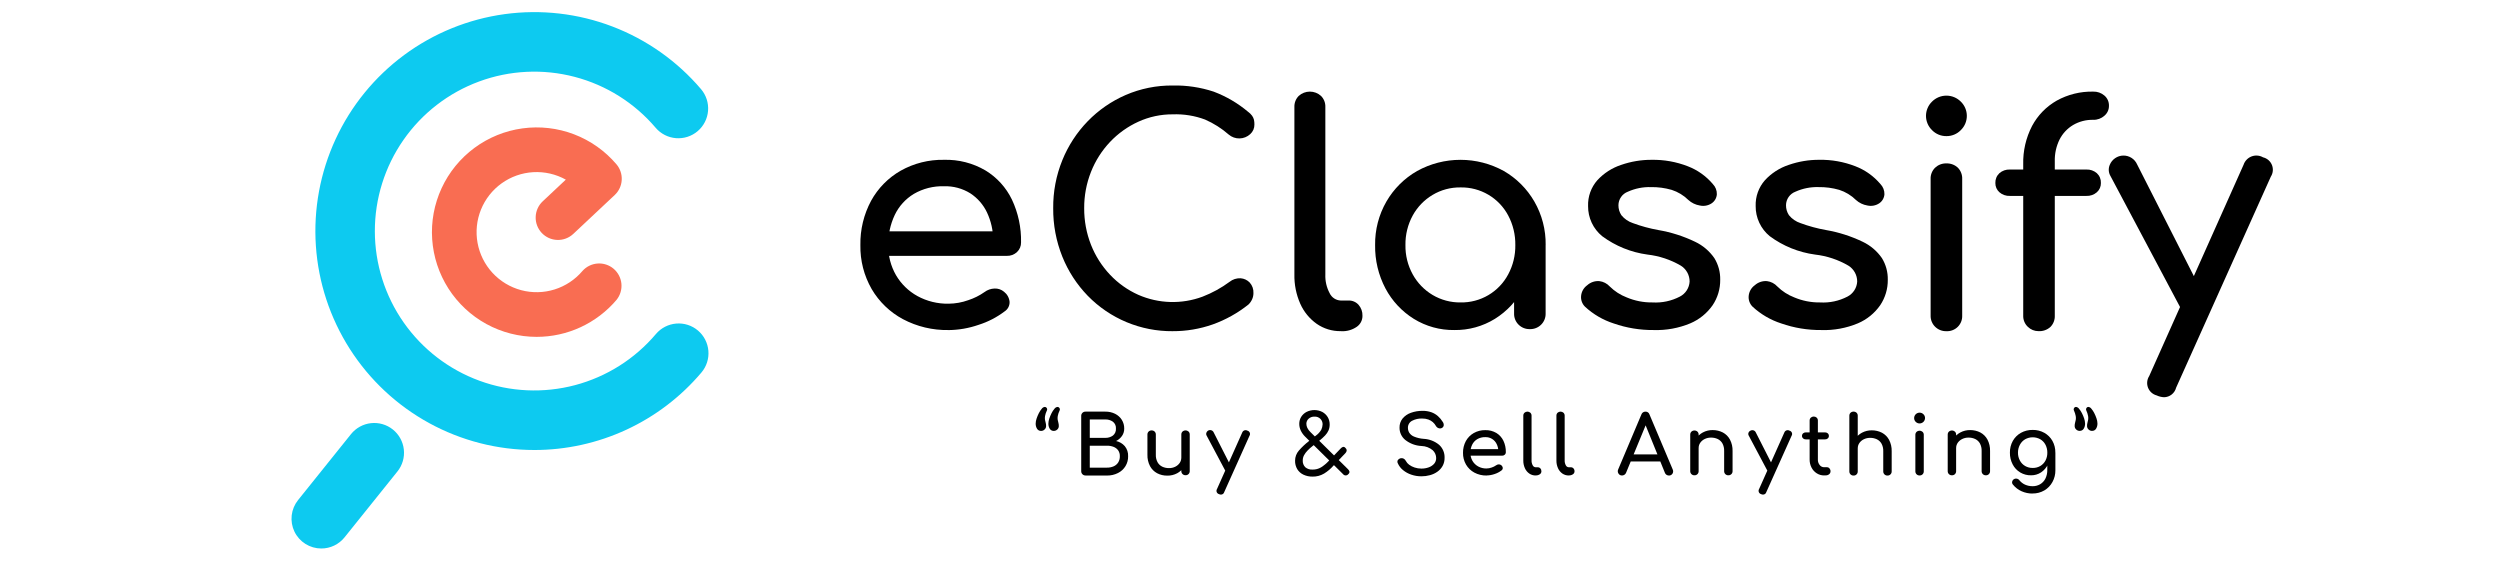 <svg width="330" height="74" viewBox="0 0 330 74" fill="none" xmlns="http://www.w3.org/2000/svg">
<path d="M125.215 43.566C123.117 43.605 121.043 43.111 119.189 42.129C117.474 41.211 116.047 39.838 115.063 38.161C114.048 36.395 113.532 34.387 113.571 32.351C113.534 30.312 114.021 28.297 114.986 26.501C115.896 24.844 117.246 23.471 118.888 22.533C120.633 21.553 122.607 21.057 124.608 21.096C126.527 21.041 128.424 21.527 130.08 22.498C131.592 23.415 132.806 24.751 133.573 26.344C134.405 28.108 134.818 30.042 134.778 31.992C134.784 32.23 134.741 32.467 134.649 32.687C134.558 32.906 134.42 33.104 134.247 33.267C134.067 33.437 133.855 33.569 133.623 33.656C133.392 33.742 133.145 33.783 132.898 33.774H116.431V30.535H132.772L131.101 31.669C131.096 30.416 130.817 29.18 130.284 28.046C129.797 27.015 129.033 26.139 128.078 25.516C127.038 24.871 125.83 24.547 124.607 24.585C123.21 24.544 121.829 24.894 120.621 25.597C119.531 26.257 118.658 27.221 118.109 28.37C117.521 29.616 117.228 30.979 117.251 32.356C117.226 33.746 117.579 35.118 118.272 36.324C118.947 37.478 119.921 38.429 121.092 39.076C122.355 39.767 123.777 40.116 125.217 40.088C126.102 40.081 126.98 39.924 127.812 39.623C128.576 39.374 129.299 39.013 129.957 38.55C130.341 38.262 130.805 38.1 131.285 38.085C131.739 38.065 132.184 38.217 132.531 38.511C132.738 38.671 132.911 38.872 133.037 39.102C133.164 39.332 133.242 39.585 133.266 39.846C133.275 40.094 133.22 40.34 133.105 40.56C132.991 40.78 132.821 40.967 132.613 41.101C131.573 41.89 130.405 42.492 129.161 42.883C127.892 43.324 126.561 43.556 125.219 43.571L125.215 43.566Z" fill="black"/>
<path d="M154.793 43.717C152.704 43.734 150.635 43.329 148.707 42.525C146.78 41.722 145.035 40.536 143.579 39.04C142.138 37.553 141 35.8 140.228 33.878C139.413 31.845 139.003 29.672 139.023 27.482C139.002 25.311 139.411 23.157 140.228 21.146C141.003 19.232 142.141 17.485 143.579 16.003C145.005 14.534 146.705 13.358 148.583 12.542C150.542 11.694 152.658 11.267 154.793 11.287C156.63 11.247 158.46 11.521 160.205 12.097C161.865 12.722 163.405 13.626 164.761 14.769C164.958 14.909 165.132 15.08 165.275 15.275C165.39 15.433 165.473 15.612 165.521 15.801C165.565 16.007 165.585 16.218 165.582 16.428C165.588 16.668 165.542 16.907 165.447 17.127C165.351 17.347 165.209 17.544 165.031 17.704C164.647 18.06 164.146 18.262 163.623 18.273C163.1 18.285 162.59 18.103 162.192 17.764C161.258 16.947 160.203 16.278 159.066 15.78C157.703 15.272 156.252 15.039 154.798 15.093C153.233 15.084 151.686 15.415 150.263 16.065C148.856 16.706 147.587 17.613 146.525 18.736C145.444 19.88 144.591 21.219 144.013 22.683C143.408 24.21 143.103 25.839 143.113 27.48C143.103 29.136 143.408 30.778 144.013 32.319C144.591 33.783 145.444 35.123 146.525 36.266C147.583 37.387 148.851 38.288 150.258 38.917C152.945 40.095 155.985 40.182 158.735 39.16C160.009 38.669 161.211 38.008 162.309 37.197C162.72 36.871 163.235 36.705 163.759 36.731C164.217 36.763 164.647 36.966 164.964 37.298C165.133 37.487 165.264 37.708 165.348 37.947C165.432 38.187 165.468 38.441 165.454 38.694C165.453 38.966 165.398 39.235 165.29 39.484C165.175 39.75 165.009 39.99 164.801 40.192C163.383 41.323 161.789 42.213 160.082 42.824C158.382 43.422 156.593 43.724 154.791 43.715L154.793 43.717Z" fill="black"/>
<path d="M176.984 43.711C175.846 43.73 174.731 43.39 173.797 42.739C172.85 42.066 172.102 41.15 171.632 40.087C171.096 38.87 170.833 37.55 170.86 36.221V14.119C170.851 13.85 170.896 13.582 170.995 13.331C171.093 13.08 171.242 12.852 171.433 12.661C171.835 12.295 172.359 12.092 172.903 12.092C173.447 12.092 173.972 12.295 174.374 12.661C174.565 12.852 174.714 13.08 174.812 13.331C174.91 13.582 174.956 13.85 174.946 14.119V36.225C174.91 37.084 175.105 37.938 175.511 38.697C175.642 38.979 175.849 39.219 176.109 39.391C176.369 39.562 176.671 39.659 176.982 39.669H178.002C178.252 39.66 178.5 39.707 178.73 39.805C178.959 39.903 179.164 40.05 179.331 40.236C179.682 40.639 179.866 41.16 179.845 41.694C179.848 41.982 179.779 42.266 179.644 42.521C179.509 42.775 179.313 42.992 179.073 43.152C178.484 43.551 177.783 43.75 177.072 43.719L176.984 43.711Z" fill="black"/>
<path d="M191.975 43.565C190.086 43.593 188.229 43.08 186.622 42.087C185.044 41.105 183.755 39.722 182.883 38.08C181.952 36.316 181.482 34.345 181.515 32.351C181.485 30.335 182 28.349 183.007 26.602C183.976 24.927 185.372 23.537 187.052 22.574C188.806 21.605 190.777 21.097 192.781 21.097C194.786 21.097 196.757 21.605 198.511 22.574C200.182 23.541 201.57 24.93 202.535 26.602C203.542 28.349 204.057 30.335 204.027 32.351H202.434C202.467 34.345 201.997 36.316 201.066 38.08C200.195 39.722 198.906 41.104 197.328 42.087C195.721 43.081 193.864 43.593 191.975 43.565ZM192.792 39.921C194.081 39.945 195.351 39.612 196.461 38.958C197.572 38.304 198.479 37.355 199.083 36.217C199.72 35.029 200.043 33.698 200.023 32.351C200.043 30.99 199.72 29.646 199.083 28.444C198.479 27.305 197.572 26.356 196.461 25.702C195.351 25.049 194.081 24.715 192.792 24.739C191.491 24.719 190.211 25.062 189.095 25.731C187.997 26.386 187.094 27.323 186.479 28.444C185.827 29.641 185.496 30.987 185.519 32.351C185.496 33.701 185.827 35.034 186.479 36.217C187.094 37.338 187.997 38.274 189.095 38.93C190.212 39.595 191.492 39.938 192.792 39.921ZM201.944 43.444C201.669 43.452 201.394 43.404 201.138 43.303C200.882 43.202 200.648 43.05 200.453 42.856C200.258 42.664 200.104 42.434 200.002 42.179C199.9 41.925 199.852 41.653 199.86 41.379V35.184L200.631 30.893L204.022 32.351V41.379C204.03 41.653 203.981 41.925 203.879 42.179C203.777 42.434 203.624 42.664 203.429 42.856C203.234 43.05 203.002 43.201 202.747 43.302C202.492 43.403 202.218 43.451 201.944 43.444Z" fill="black"/>
<path d="M218.294 43.565C216.494 43.583 214.703 43.288 213.003 42.694C211.599 42.242 210.309 41.489 209.225 40.488C209.031 40.298 208.883 40.066 208.794 39.81C208.705 39.554 208.676 39.28 208.71 39.011C208.741 38.742 208.828 38.482 208.966 38.248C209.103 38.015 209.288 37.812 209.508 37.654C209.725 37.458 209.98 37.308 210.258 37.214C210.535 37.12 210.829 37.084 211.121 37.108C211.647 37.173 212.133 37.424 212.489 37.816C213.125 38.444 213.883 38.933 214.716 39.254C215.794 39.711 216.956 39.938 218.127 39.922C219.38 39.997 220.629 39.73 221.742 39.151C222.111 38.961 222.424 38.678 222.649 38.33C222.875 37.982 223.005 37.581 223.028 37.167C223.03 36.746 222.924 36.331 222.72 35.963C222.516 35.595 222.221 35.285 221.863 35.062C220.517 34.276 219.021 33.779 217.471 33.604C215.303 33.312 213.245 32.477 211.486 31.176C210.899 30.696 210.427 30.09 210.106 29.403C209.784 28.716 209.62 27.966 209.627 27.208C209.583 25.953 210.021 24.728 210.852 23.787C211.712 22.855 212.796 22.159 214 21.764C215.287 21.317 216.641 21.091 218.004 21.096C219.637 21.066 221.261 21.354 222.784 21.945C224.067 22.436 225.206 23.244 226.093 24.293C226.269 24.472 226.406 24.684 226.497 24.917C226.589 25.15 226.632 25.399 226.624 25.65C226.608 25.889 226.536 26.12 226.416 26.328C226.296 26.535 226.129 26.711 225.93 26.844C225.704 26.993 225.45 27.095 225.183 27.143C224.916 27.192 224.643 27.186 224.378 27.127C223.814 27.036 223.289 26.783 222.866 26.398C222.245 25.786 221.49 25.329 220.66 25.062C219.771 24.806 218.848 24.683 217.923 24.698C216.875 24.667 215.835 24.875 214.879 25.305C214.516 25.441 214.202 25.684 213.98 26.003C213.757 26.321 213.637 26.699 213.634 27.087C213.628 27.554 213.762 28.012 214.019 28.402C214.417 28.894 214.95 29.26 215.552 29.455C216.64 29.856 217.761 30.161 218.902 30.366C220.58 30.653 222.209 31.172 223.743 31.909C224.77 32.393 225.651 33.14 226.297 34.075C226.822 34.933 227.09 35.923 227.068 36.929C227.082 38.125 226.732 39.297 226.066 40.29C225.329 41.346 224.31 42.174 223.125 42.679C221.596 43.316 219.949 43.617 218.294 43.565Z" fill="black"/>
<path d="M240.415 43.565C238.615 43.583 236.825 43.288 235.125 42.694C233.72 42.242 232.43 41.489 231.346 40.488C231.152 40.298 231.004 40.066 230.915 39.81C230.826 39.554 230.797 39.28 230.832 39.011C230.863 38.742 230.95 38.482 231.087 38.248C231.224 38.015 231.409 37.812 231.629 37.654C231.846 37.458 232.101 37.308 232.379 37.214C232.656 37.12 232.95 37.084 233.242 37.108C233.768 37.173 234.254 37.424 234.61 37.816C235.246 38.444 236.004 38.933 236.837 39.254C237.915 39.711 239.077 39.938 240.248 39.922C241.501 39.997 242.75 39.73 243.864 39.151C244.232 38.961 244.545 38.678 244.77 38.33C244.996 37.982 245.126 37.581 245.149 37.167C245.151 36.746 245.045 36.332 244.841 35.963C244.637 35.595 244.342 35.285 243.984 35.062C242.638 34.276 241.142 33.779 239.592 33.604C237.424 33.312 235.366 32.477 233.607 31.176C233.02 30.696 232.548 30.09 232.227 29.403C231.905 28.716 231.741 27.966 231.748 27.208C231.704 25.953 232.142 24.728 232.974 23.787C233.833 22.855 234.916 22.159 236.12 21.763C237.407 21.316 238.761 21.09 240.123 21.094C241.757 21.064 243.381 21.353 244.904 21.944C246.187 22.435 247.326 23.243 248.213 24.292C248.388 24.471 248.526 24.683 248.617 24.916C248.708 25.149 248.752 25.398 248.744 25.648C248.728 25.887 248.656 26.119 248.536 26.326C248.416 26.534 248.249 26.71 248.05 26.843C247.823 26.992 247.569 27.093 247.303 27.142C247.036 27.191 246.762 27.185 246.498 27.126C245.934 27.035 245.408 26.782 244.986 26.397C244.365 25.785 243.609 25.328 242.78 25.061C241.89 24.804 240.968 24.682 240.042 24.697C238.995 24.666 237.954 24.873 236.999 25.304C236.636 25.44 236.322 25.683 236.1 26.001C235.877 26.32 235.756 26.698 235.753 27.086C235.747 27.553 235.882 28.011 236.139 28.401C236.537 28.893 237.07 29.259 237.672 29.454C238.76 29.855 239.881 30.16 241.022 30.364C242.699 30.652 244.329 31.171 245.863 31.907C246.89 32.392 247.771 33.139 248.416 34.074C248.942 34.931 249.209 35.922 249.188 36.928C249.202 38.124 248.853 39.295 248.187 40.289C247.45 41.345 246.431 42.173 245.246 42.678C243.714 43.318 242.064 43.621 240.405 43.569L240.415 43.565Z" fill="black"/>
<path d="M256.926 17.968C256.572 17.972 256.222 17.904 255.895 17.768C255.569 17.633 255.273 17.432 255.027 17.178C254.775 16.934 254.574 16.641 254.438 16.318C254.301 15.994 254.23 15.647 254.23 15.296C254.23 14.945 254.301 14.597 254.438 14.274C254.574 13.951 254.775 13.658 255.027 13.414C255.276 13.163 255.572 12.965 255.898 12.829C256.224 12.694 256.573 12.624 256.926 12.624C257.279 12.624 257.629 12.694 257.955 12.829C258.281 12.965 258.577 13.163 258.826 13.414C259.078 13.658 259.278 13.951 259.415 14.274C259.552 14.597 259.622 14.945 259.622 15.296C259.622 15.647 259.552 15.994 259.415 16.318C259.278 16.641 259.078 16.934 258.826 17.178C258.58 17.432 258.284 17.633 257.957 17.768C257.63 17.904 257.279 17.972 256.926 17.968ZM256.926 43.717C256.65 43.725 256.376 43.677 256.12 43.576C255.863 43.475 255.63 43.323 255.434 43.129C255.239 42.937 255.086 42.706 254.984 42.452C254.882 42.198 254.834 41.925 254.842 41.652V23.635C254.83 23.358 254.877 23.081 254.979 22.823C255.081 22.565 255.236 22.331 255.434 22.137C255.633 21.949 255.867 21.802 256.123 21.704C256.379 21.607 256.652 21.561 256.926 21.57C257.203 21.56 257.479 21.605 257.738 21.702C257.998 21.8 258.236 21.947 258.438 22.137C258.631 22.334 258.781 22.569 258.879 22.827C258.978 23.084 259.022 23.36 259.01 23.635V41.65C259.021 41.926 258.975 42.202 258.874 42.459C258.773 42.715 258.62 42.949 258.424 43.143C258.227 43.337 257.993 43.489 257.735 43.587C257.477 43.686 257.201 43.731 256.926 43.717Z" fill="black"/>
<path d="M265.308 25.86C264.8 25.883 264.302 25.709 263.919 25.375C263.748 25.223 263.612 25.035 263.52 24.826C263.428 24.616 263.383 24.388 263.388 24.16C263.378 23.918 263.42 23.677 263.512 23.453C263.603 23.229 263.742 23.028 263.919 22.863C264.302 22.529 264.8 22.355 265.308 22.378H275.399C275.908 22.355 276.405 22.529 276.788 22.863C276.965 23.028 277.104 23.229 277.196 23.453C277.288 23.677 277.33 23.918 277.319 24.16C277.324 24.388 277.279 24.616 277.187 24.826C277.096 25.035 276.959 25.223 276.788 25.375C276.405 25.709 275.908 25.883 275.399 25.86H265.308ZM269.067 43.711C268.548 43.711 268.05 43.507 267.679 43.144C267.475 42.953 267.315 42.721 267.209 42.462C267.103 42.204 267.054 41.925 267.065 41.647V21.691C267.022 19.933 267.423 18.192 268.23 16.63C268.975 15.231 270.101 14.072 271.478 13.287C272.951 12.47 274.614 12.058 276.298 12.093C276.844 12.074 277.377 12.261 277.79 12.619C277.981 12.784 278.133 12.989 278.236 13.22C278.338 13.451 278.388 13.702 278.382 13.955C278.387 14.204 278.336 14.451 278.234 14.679C278.131 14.906 277.979 15.108 277.79 15.27C277.382 15.639 276.847 15.835 276.298 15.816C275.367 15.796 274.448 16.035 273.643 16.504C272.884 16.959 272.268 17.619 271.866 18.407C271.425 19.3 271.207 20.287 271.232 21.282V41.654C271.245 41.93 271.2 42.205 271.102 42.462C271.003 42.72 270.853 42.955 270.66 43.152C270.446 43.347 270.194 43.497 269.921 43.593C269.647 43.689 269.357 43.73 269.067 43.711Z" fill="black"/>
<path d="M290.476 41.828C290.25 41.934 290.006 41.993 289.757 42.004C289.508 42.014 289.259 41.975 289.025 41.888C288.551 41.69 288.166 41.324 287.943 40.86L278.588 23.245C278.456 23.024 278.378 22.776 278.36 22.519C278.343 22.262 278.386 22.005 278.486 21.768C278.629 21.409 278.875 21.1 279.194 20.881C279.512 20.661 279.888 20.54 280.274 20.534C280.66 20.527 281.04 20.636 281.365 20.844C281.691 21.053 281.947 21.354 282.102 21.708L291.049 39.322C291.308 39.768 291.415 40.287 291.355 40.799C291.317 41.035 291.215 41.256 291.06 41.437C290.905 41.619 290.703 41.754 290.476 41.828ZM285.656 52.435C285.316 52.419 284.982 52.337 284.675 52.192C284.417 52.123 284.18 51.993 283.982 51.815C283.785 51.637 283.632 51.414 283.536 51.166C283.441 50.917 283.405 50.649 283.432 50.385C283.46 50.12 283.549 49.865 283.694 49.641L296.155 21.741C296.239 21.492 296.377 21.265 296.56 21.076C296.742 20.886 296.965 20.74 297.211 20.647C297.457 20.554 297.72 20.517 297.982 20.538C298.244 20.559 298.498 20.638 298.726 20.769C298.988 20.832 299.231 20.956 299.434 21.132C299.638 21.308 299.796 21.53 299.896 21.78C299.996 22.03 300.035 22.3 300.009 22.568C299.983 22.836 299.893 23.094 299.747 23.32L287.245 51.18C287.154 51.535 286.949 51.849 286.661 52.076C286.374 52.303 286.021 52.429 285.656 52.435Z" fill="black"/>
<path d="M137.897 53.716C137.953 53.714 138.009 53.728 138.058 53.755C138.107 53.783 138.148 53.823 138.176 53.871C138.206 53.921 138.223 53.977 138.224 54.036C138.225 54.094 138.211 54.151 138.182 54.202C138.071 54.429 137.991 54.671 137.944 54.92C137.915 55.083 137.913 55.249 137.938 55.413C137.962 55.552 137.996 55.679 138.031 55.807C138.069 55.946 138.087 56.089 138.085 56.233C138.086 56.319 138.069 56.405 138.035 56.484C138.001 56.563 137.95 56.634 137.887 56.692C137.825 56.753 137.752 56.801 137.671 56.834C137.59 56.866 137.504 56.882 137.417 56.881C137.313 56.884 137.21 56.86 137.118 56.811C137.026 56.761 136.948 56.689 136.893 56.601C136.764 56.39 136.7 56.146 136.709 55.899C136.716 55.68 136.756 55.463 136.828 55.256C136.91 55.009 137.01 54.769 137.128 54.537C137.231 54.327 137.361 54.131 137.514 53.953C137.557 53.889 137.614 53.835 137.68 53.794C137.746 53.753 137.82 53.726 137.897 53.716ZM139.575 53.716C139.631 53.714 139.686 53.728 139.736 53.755C139.785 53.783 139.825 53.823 139.854 53.871C139.884 53.921 139.901 53.977 139.902 54.036C139.903 54.094 139.888 54.151 139.86 54.202C139.749 54.429 139.669 54.671 139.622 54.92C139.593 55.083 139.591 55.249 139.616 55.413C139.643 55.552 139.674 55.679 139.708 55.807C139.747 55.946 139.765 56.089 139.762 56.233C139.764 56.319 139.747 56.405 139.713 56.484C139.679 56.563 139.628 56.634 139.564 56.692C139.503 56.753 139.429 56.801 139.349 56.833C139.268 56.866 139.182 56.882 139.095 56.881C138.991 56.884 138.888 56.86 138.796 56.81C138.704 56.761 138.626 56.689 138.571 56.601C138.441 56.39 138.378 56.146 138.387 55.899C138.394 55.68 138.434 55.463 138.506 55.256C138.589 55.01 138.689 54.769 138.806 54.537C138.909 54.327 139.039 54.131 139.192 53.953C139.236 53.889 139.294 53.834 139.361 53.793C139.428 53.752 139.503 53.726 139.581 53.716H139.575Z" fill="black"/>
<path d="M143.285 62.764C143.211 62.766 143.137 62.753 143.068 62.725C142.999 62.697 142.937 62.655 142.884 62.602C142.831 62.551 142.789 62.489 142.761 62.42C142.733 62.352 142.719 62.278 142.721 62.204V54.896C142.718 54.821 142.731 54.746 142.76 54.676C142.788 54.606 142.83 54.543 142.884 54.491C142.938 54.439 143.001 54.399 143.07 54.372C143.139 54.346 143.213 54.333 143.287 54.335H145.895C146.345 54.325 146.791 54.423 147.195 54.622C147.556 54.802 147.861 55.076 148.077 55.415C148.295 55.765 148.406 56.171 148.397 56.583C148.402 56.923 148.301 57.257 148.108 57.538C147.908 57.828 147.636 58.06 147.319 58.213C147.769 58.308 148.175 58.547 148.476 58.894C148.779 59.27 148.934 59.742 148.912 60.224C148.923 60.683 148.803 61.135 148.565 61.528C148.327 61.921 147.982 62.237 147.571 62.44C147.121 62.667 146.624 62.78 146.12 62.771H143.292L143.285 62.764ZM143.851 57.798H145.886C146.25 57.813 146.609 57.706 146.905 57.494C147.041 57.385 147.148 57.244 147.217 57.084C147.287 56.925 147.316 56.75 147.303 56.576C147.317 56.404 147.287 56.23 147.218 56.071C147.148 55.913 147.041 55.773 146.905 55.666C146.607 55.458 146.249 55.353 145.886 55.369H143.851V57.798ZM143.851 61.728H146.119C146.422 61.734 146.723 61.675 147.001 61.556C147.246 61.449 147.454 61.273 147.6 61.049C147.753 60.8 147.829 60.511 147.818 60.219C147.83 59.945 147.754 59.674 147.6 59.447C147.448 59.24 147.241 59.081 147.001 58.988C146.72 58.88 146.421 58.827 146.119 58.833H143.851V61.727V61.728Z" fill="black"/>
<path d="M154.084 62.782C153.616 62.791 153.153 62.682 152.739 62.465C152.342 62.252 152.017 61.926 151.803 61.53C151.561 61.064 151.443 60.543 151.46 60.018V57.363C151.457 57.29 151.47 57.217 151.497 57.149C151.524 57.081 151.564 57.02 151.616 56.968C151.669 56.917 151.731 56.876 151.8 56.849C151.868 56.823 151.941 56.81 152.015 56.813C152.088 56.811 152.161 56.824 152.23 56.851C152.298 56.877 152.361 56.917 152.414 56.968C152.465 57.02 152.506 57.081 152.533 57.149C152.56 57.217 152.573 57.29 152.57 57.363V60.018C152.556 60.365 152.635 60.71 152.798 61.017C152.94 61.27 153.157 61.474 153.418 61.601C153.694 61.729 153.995 61.794 154.3 61.79C154.588 61.797 154.875 61.734 155.134 61.607C155.367 61.494 155.568 61.324 155.717 61.111C155.86 60.905 155.935 60.66 155.934 60.409H156.622C156.626 60.835 156.511 61.254 156.287 61.616C156.068 61.975 155.757 62.27 155.387 62.47C154.987 62.684 154.54 62.791 154.086 62.784L154.084 62.782ZM156.491 62.728C156.417 62.731 156.344 62.718 156.275 62.692C156.207 62.665 156.144 62.624 156.092 62.573C156.04 62.521 155.999 62.46 155.972 62.392C155.945 62.324 155.933 62.251 155.935 62.178V57.363C155.932 57.289 155.944 57.216 155.971 57.147C155.998 57.078 156.039 57.016 156.092 56.965C156.202 56.867 156.344 56.813 156.492 56.813C156.639 56.813 156.781 56.867 156.892 56.965C156.943 57.017 156.983 57.079 157.01 57.148C157.036 57.217 157.048 57.29 157.045 57.363V62.178C157.047 62.251 157.035 62.323 157.008 62.391C156.982 62.459 156.942 62.521 156.892 62.573C156.839 62.625 156.777 62.666 156.707 62.693C156.638 62.72 156.565 62.732 156.491 62.728Z" fill="black"/>
<path d="M162.448 62.46C162.388 62.488 162.323 62.504 162.256 62.506C162.19 62.509 162.124 62.499 162.062 62.476C161.935 62.422 161.833 62.324 161.773 62.2L159.277 57.503C159.242 57.444 159.222 57.378 159.217 57.309C159.212 57.241 159.224 57.172 159.25 57.108C159.285 57.01 159.349 56.924 159.434 56.863C159.52 56.802 159.621 56.768 159.726 56.766C159.831 56.765 159.933 56.795 160.02 56.853C160.107 56.911 160.175 56.994 160.213 57.092L162.599 61.788C162.667 61.908 162.696 62.046 162.682 62.183C162.672 62.247 162.645 62.306 162.603 62.355C162.562 62.404 162.507 62.44 162.446 62.46H162.448ZM161.162 65.288C161.073 65.284 160.986 65.262 160.905 65.224C160.837 65.205 160.774 65.17 160.722 65.122C160.669 65.074 160.629 65.014 160.604 64.948C160.579 64.882 160.57 64.811 160.578 64.74C160.585 64.67 160.609 64.602 160.648 64.543L163.97 57.103C163.993 57.037 164.03 56.977 164.079 56.926C164.128 56.876 164.187 56.837 164.253 56.812C164.319 56.788 164.389 56.778 164.459 56.784C164.529 56.79 164.597 56.811 164.658 56.846C164.728 56.863 164.792 56.896 164.847 56.944C164.901 56.99 164.943 57.05 164.97 57.117C164.997 57.183 165.007 57.255 165 57.327C164.993 57.398 164.969 57.467 164.93 57.528L161.598 64.957C161.572 65.052 161.515 65.137 161.436 65.197C161.357 65.257 161.26 65.288 161.161 65.287L161.162 65.288Z" fill="black"/>
<path d="M173.258 62.912C172.841 62.92 172.427 62.832 172.049 62.655C171.715 62.498 171.434 62.247 171.239 61.932C171.039 61.592 170.938 61.201 170.95 60.806C170.95 60.317 171.128 59.845 171.45 59.477C171.848 59.021 172.289 58.605 172.768 58.235L173.668 57.523C173.97 57.312 174.223 57.039 174.41 56.723C174.517 56.5 174.576 56.258 174.584 56.011C174.588 55.746 174.487 55.49 174.305 55.298C174.201 55.193 174.076 55.112 173.938 55.059C173.8 55.007 173.652 54.985 173.505 54.995C173.221 54.983 172.943 55.083 172.733 55.275C172.641 55.358 172.568 55.46 172.517 55.573C172.467 55.687 172.44 55.809 172.44 55.933C172.441 56.124 172.485 56.312 172.569 56.484C172.673 56.689 172.811 56.875 172.978 57.034L177.934 61.936C178.032 62.021 178.101 62.135 178.132 62.26C178.135 62.323 178.122 62.385 178.096 62.441C178.069 62.498 178.029 62.547 177.979 62.584C177.938 62.638 177.885 62.681 177.825 62.711C177.764 62.741 177.698 62.757 177.63 62.757C177.563 62.757 177.496 62.741 177.435 62.711C177.375 62.681 177.322 62.638 177.281 62.584L172.267 57.628C172.034 57.398 171.843 57.129 171.701 56.835C171.571 56.559 171.503 56.258 171.503 55.954C171.498 55.624 171.587 55.3 171.76 55.019C171.937 54.74 172.185 54.514 172.479 54.365C172.801 54.207 173.155 54.126 173.513 54.128C173.872 54.13 174.225 54.216 174.545 54.378C174.839 54.538 175.086 54.773 175.26 55.059C175.434 55.353 175.523 55.69 175.517 56.031C175.522 56.296 175.472 56.558 175.37 56.803C175.26 57.052 175.106 57.28 174.918 57.477C174.67 57.736 174.404 57.977 174.121 58.196L173.259 58.878C173.025 59.06 172.803 59.258 172.596 59.472C172.414 59.656 172.258 59.865 172.133 60.093C172.022 60.3 171.963 60.532 171.963 60.768C171.951 60.935 171.974 61.102 172.032 61.26C172.09 61.417 172.182 61.559 172.3 61.678C172.565 61.897 172.903 62.007 173.246 61.985C173.646 61.995 174.04 61.892 174.383 61.688C174.745 61.459 175.077 61.185 175.37 60.872L176.961 59.208C177.044 59.112 177.149 59.038 177.267 58.992C177.325 58.982 177.385 58.988 177.441 59.008C177.497 59.029 177.546 59.065 177.583 59.11C177.634 59.151 177.676 59.202 177.707 59.259C177.738 59.317 177.757 59.38 177.763 59.445C177.759 59.58 177.702 59.707 177.606 59.802L176.016 61.466C175.66 61.873 175.244 62.225 174.783 62.508C174.319 62.784 173.787 62.925 173.248 62.913L173.258 62.912Z" fill="black"/>
<path d="M187.624 62.872C187.173 62.875 186.724 62.802 186.296 62.656C185.896 62.525 185.523 62.32 185.197 62.052C184.899 61.812 184.663 61.503 184.509 61.152C184.473 61.087 184.455 61.014 184.456 60.94C184.457 60.866 184.478 60.794 184.516 60.73C184.599 60.611 184.724 60.525 184.866 60.49C185.008 60.456 185.157 60.474 185.287 60.541C185.414 60.61 185.516 60.718 185.576 60.849C185.68 61.045 185.826 61.215 186.006 61.345C186.226 61.506 186.471 61.63 186.731 61.713C187.019 61.808 187.32 61.855 187.623 61.854C187.951 61.858 188.277 61.803 188.586 61.692C188.86 61.597 189.105 61.436 189.301 61.223C189.484 61.012 189.582 60.74 189.574 60.46C189.572 60.267 189.532 60.076 189.454 59.899C189.376 59.722 189.263 59.563 189.121 59.432C188.703 59.082 188.179 58.884 187.633 58.871C186.861 58.833 186.119 58.557 185.509 58.082C185.265 57.887 185.069 57.639 184.935 57.357C184.801 57.074 184.734 56.765 184.738 56.453C184.725 56.015 184.868 55.588 185.14 55.245C185.431 54.899 185.81 54.638 186.237 54.489C186.732 54.312 187.254 54.225 187.78 54.232C188.173 54.225 188.565 54.287 188.937 54.415C189.254 54.529 189.547 54.7 189.801 54.922C190.053 55.145 190.269 55.405 190.444 55.693C190.539 55.822 190.585 55.982 190.573 56.142C190.565 56.209 190.542 56.274 190.506 56.331C190.469 56.389 190.42 56.437 190.362 56.472C190.296 56.514 190.222 56.541 190.145 56.55C190.068 56.56 189.989 56.551 189.916 56.526C189.764 56.481 189.635 56.381 189.554 56.246C189.445 56.046 189.301 55.866 189.129 55.716C188.954 55.568 188.755 55.453 188.54 55.375C188.284 55.285 188.014 55.242 187.743 55.247C187.274 55.224 186.807 55.327 186.391 55.544C186.22 55.633 186.077 55.769 185.981 55.937C185.884 56.104 185.837 56.296 185.846 56.489C185.848 56.707 185.906 56.921 186.016 57.11C186.166 57.34 186.382 57.519 186.636 57.624C187.05 57.797 187.489 57.899 187.937 57.928C188.678 57.965 189.386 58.24 189.959 58.711C190.199 58.927 190.388 59.193 190.513 59.49C190.638 59.787 190.697 60.108 190.684 60.431C190.693 60.804 190.605 61.172 190.427 61.501C190.258 61.803 190.023 62.063 189.739 62.263C189.443 62.473 189.11 62.629 188.758 62.722C188.388 62.824 188.006 62.875 187.622 62.874L187.624 62.872Z" fill="black"/>
<path d="M196.222 62.77C195.662 62.779 195.109 62.647 194.615 62.384C194.157 62.139 193.777 61.772 193.515 61.324C193.245 60.856 193.107 60.322 193.117 59.782C193.107 59.239 193.235 58.702 193.491 58.223C193.734 57.781 194.094 57.414 194.532 57.164C194.997 56.901 195.524 56.768 196.057 56.778C196.569 56.764 197.075 56.892 197.518 57.15C197.921 57.396 198.244 57.753 198.45 58.178C198.671 58.648 198.781 59.163 198.77 59.682C198.772 59.746 198.76 59.809 198.735 59.868C198.711 59.927 198.674 59.98 198.627 60.023C198.579 60.067 198.522 60.102 198.46 60.124C198.398 60.146 198.332 60.155 198.266 60.152H193.874V59.288H198.231L197.785 59.591C197.785 59.258 197.711 58.928 197.568 58.627C197.435 58.34 197.221 58.099 196.951 57.935C196.681 57.77 196.369 57.689 196.053 57.703C195.681 57.692 195.313 57.785 194.991 57.972C194.701 58.148 194.467 58.405 194.32 58.712C194.164 59.044 194.086 59.408 194.093 59.775C194.087 60.146 194.181 60.512 194.365 60.834C194.545 61.143 194.805 61.397 195.117 61.57C195.454 61.755 195.833 61.848 196.217 61.84C196.453 61.837 196.687 61.794 196.908 61.711C197.112 61.644 197.304 61.547 197.48 61.425C197.583 61.347 197.706 61.302 197.834 61.296C197.956 61.291 198.075 61.331 198.167 61.41C198.222 61.454 198.268 61.508 198.302 61.569C198.336 61.631 198.358 61.698 198.365 61.768C198.367 61.834 198.352 61.899 198.322 61.958C198.291 62.016 198.247 62.066 198.192 62.102C197.915 62.313 197.604 62.474 197.272 62.578C196.934 62.694 196.579 62.756 196.221 62.761L196.222 62.77Z" fill="black"/>
<path d="M202.714 62.764C202.41 62.769 202.113 62.679 201.863 62.507C201.609 62.328 201.409 62.083 201.284 61.799C201.14 61.475 201.068 61.124 201.076 60.77V54.87C201.073 54.799 201.086 54.728 201.112 54.661C201.138 54.595 201.178 54.535 201.229 54.484C201.336 54.387 201.475 54.333 201.62 54.333C201.765 54.333 201.905 54.387 202.012 54.484C202.062 54.535 202.102 54.595 202.128 54.661C202.155 54.728 202.167 54.799 202.165 54.87V60.764C202.155 60.993 202.208 61.221 202.318 61.422C202.353 61.496 202.407 61.559 202.475 61.604C202.543 61.65 202.622 61.675 202.703 61.679H202.976C203.042 61.677 203.109 61.69 203.17 61.716C203.231 61.742 203.285 61.781 203.33 61.831C203.423 61.937 203.471 62.075 203.466 62.217C203.466 62.293 203.447 62.369 203.411 62.436C203.374 62.504 203.322 62.561 203.258 62.602C203.1 62.709 202.913 62.762 202.723 62.754H202.702L202.714 62.764Z" fill="black"/>
<path d="M207.084 62.764C206.78 62.769 206.482 62.679 206.232 62.507C205.979 62.328 205.779 62.083 205.654 61.799C205.51 61.475 205.439 61.124 205.447 60.77V54.87C205.445 54.799 205.457 54.728 205.483 54.661C205.51 54.595 205.549 54.535 205.6 54.484C205.707 54.387 205.847 54.333 205.991 54.333C206.136 54.333 206.276 54.387 206.383 54.484C206.433 54.535 206.473 54.595 206.499 54.661C206.526 54.728 206.538 54.799 206.536 54.87V60.764C206.527 60.993 206.58 61.221 206.689 61.422C206.724 61.496 206.778 61.559 206.846 61.604C206.914 61.65 206.993 61.675 207.075 61.679H207.347C207.414 61.677 207.48 61.69 207.541 61.716C207.602 61.742 207.657 61.781 207.701 61.831C207.794 61.937 207.843 62.075 207.837 62.217C207.837 62.293 207.819 62.368 207.783 62.436C207.746 62.503 207.694 62.56 207.63 62.602C207.473 62.709 207.285 62.762 207.095 62.754H207.075L207.084 62.764Z" fill="black"/>
<path d="M214.106 62.764C214.012 62.767 213.919 62.745 213.836 62.7C213.754 62.655 213.685 62.588 213.637 62.507C213.584 62.426 213.553 62.333 213.547 62.236C213.541 62.14 213.56 62.044 213.603 61.957L216.663 54.713C216.7 54.601 216.772 54.504 216.868 54.436C216.965 54.368 217.08 54.333 217.198 54.335C217.317 54.329 217.434 54.363 217.531 54.431C217.628 54.5 217.699 54.599 217.733 54.713L220.803 61.98C220.843 62.067 220.861 62.163 220.854 62.258C220.848 62.353 220.817 62.446 220.766 62.526C220.716 62.605 220.646 62.669 220.562 62.712C220.479 62.755 220.386 62.775 220.293 62.77C220.183 62.769 220.076 62.737 219.983 62.678C219.885 62.619 219.811 62.528 219.772 62.421L217.072 55.771H217.378L214.634 62.421C214.589 62.529 214.51 62.619 214.409 62.678C214.319 62.734 214.216 62.764 214.11 62.766L214.106 62.764ZM214.685 60.909L215.12 59.981H219.389L219.825 60.909H214.685Z" fill="black"/>
<path d="M223.665 62.739C223.592 62.741 223.518 62.729 223.45 62.702C223.381 62.675 223.319 62.635 223.267 62.583C223.215 62.532 223.174 62.47 223.147 62.402C223.12 62.334 223.107 62.261 223.11 62.188V57.375C223.107 57.301 223.12 57.228 223.147 57.159C223.174 57.09 223.214 57.028 223.267 56.976C223.377 56.878 223.519 56.824 223.666 56.824C223.814 56.824 223.956 56.878 224.066 56.976C224.118 57.028 224.158 57.091 224.184 57.159C224.211 57.228 224.223 57.301 224.219 57.375V62.19C224.222 62.262 224.209 62.335 224.183 62.403C224.157 62.47 224.117 62.532 224.066 62.584C224.014 62.636 223.951 62.677 223.882 62.704C223.813 62.73 223.739 62.742 223.665 62.739ZM228.142 62.739C228.068 62.741 227.995 62.729 227.927 62.702C227.858 62.675 227.796 62.635 227.743 62.583C227.692 62.532 227.651 62.47 227.624 62.402C227.597 62.334 227.584 62.261 227.587 62.188V59.535C227.602 59.185 227.523 58.838 227.359 58.529C227.217 58.279 227.002 58.078 226.743 57.952C226.465 57.822 226.161 57.758 225.855 57.763C225.568 57.758 225.285 57.821 225.027 57.946C224.792 58.057 224.589 58.227 224.438 58.438C224.292 58.645 224.216 58.893 224.221 59.146H223.533C223.527 58.718 223.643 58.297 223.867 57.931C224.09 57.573 224.403 57.281 224.776 57.084C225.175 56.871 225.621 56.763 226.073 56.77C226.541 56.766 227.002 56.875 227.418 57.088C227.816 57.3 228.141 57.625 228.354 58.023C228.596 58.489 228.715 59.01 228.699 59.535V62.19C228.701 62.263 228.688 62.335 228.662 62.403C228.635 62.471 228.594 62.533 228.542 62.584C228.489 62.636 228.427 62.676 228.358 62.703C228.289 62.729 228.216 62.742 228.142 62.739Z" fill="black"/>
<path d="M234.004 62.46C233.944 62.488 233.879 62.504 233.813 62.506C233.747 62.509 233.681 62.499 233.619 62.476C233.492 62.422 233.389 62.324 233.329 62.2L230.834 57.503C230.799 57.444 230.778 57.377 230.773 57.309C230.769 57.24 230.78 57.172 230.807 57.108C230.834 57.045 230.873 56.988 230.923 56.94C230.973 56.893 231.032 56.856 231.096 56.832C231.157 56.803 231.223 56.786 231.29 56.783C231.358 56.78 231.425 56.791 231.488 56.815C231.552 56.839 231.609 56.876 231.657 56.923C231.706 56.97 231.744 57.027 231.77 57.089L234.156 61.786C234.224 61.906 234.253 62.044 234.238 62.181C234.229 62.244 234.202 62.303 234.16 62.352C234.118 62.401 234.064 62.437 234.003 62.457L234.004 62.46ZM232.719 65.288C232.63 65.284 232.542 65.262 232.461 65.224C232.393 65.204 232.331 65.169 232.279 65.121C232.227 65.073 232.187 65.014 232.162 64.948C232.137 64.882 232.128 64.81 232.135 64.74C232.142 64.67 232.166 64.602 232.204 64.543L235.527 57.103C235.549 57.037 235.587 56.977 235.636 56.926C235.685 56.876 235.744 56.837 235.81 56.812C235.876 56.788 235.946 56.778 236.016 56.784C236.086 56.79 236.154 56.811 236.214 56.846C236.284 56.863 236.349 56.896 236.403 56.943C236.458 56.99 236.5 57.05 236.527 57.117C236.553 57.183 236.564 57.255 236.557 57.327C236.55 57.398 236.526 57.467 236.487 57.528L233.154 64.957C233.129 65.052 233.072 65.137 232.993 65.197C232.913 65.257 232.817 65.288 232.717 65.287L232.719 65.288Z" fill="black"/>
<path d="M238.378 57.999C238.242 58.005 238.11 57.959 238.007 57.871C237.961 57.831 237.924 57.781 237.899 57.725C237.874 57.669 237.862 57.608 237.864 57.547C237.861 57.483 237.872 57.418 237.896 57.359C237.921 57.299 237.959 57.246 238.007 57.202C238.109 57.113 238.242 57.067 238.378 57.074H240.898C241.033 57.069 241.166 57.114 241.268 57.202C241.316 57.246 241.353 57.3 241.378 57.359C241.402 57.419 241.414 57.483 241.411 57.547C241.412 57.608 241.4 57.669 241.375 57.725C241.351 57.781 241.314 57.831 241.268 57.871C241.166 57.96 241.034 58.006 240.898 57.999H238.378ZM240.795 62.757C240.449 62.762 240.108 62.666 239.816 62.48C239.523 62.296 239.286 62.038 239.128 61.731C238.955 61.401 238.867 61.033 238.871 60.661V55.518C238.868 55.447 238.881 55.376 238.907 55.309C238.933 55.243 238.973 55.183 239.024 55.132C239.131 55.035 239.27 54.981 239.415 54.981C239.56 54.981 239.699 55.035 239.807 55.132C239.857 55.183 239.897 55.243 239.923 55.309C239.949 55.376 239.962 55.447 239.96 55.518V60.661C239.95 60.922 240.034 61.179 240.197 61.383C240.266 61.475 240.355 61.548 240.457 61.599C240.559 61.65 240.672 61.675 240.786 61.674H241.158C241.221 61.673 241.284 61.687 241.342 61.713C241.399 61.739 241.451 61.778 241.492 61.826C241.585 61.932 241.634 62.07 241.628 62.212C241.63 62.285 241.614 62.358 241.583 62.425C241.552 62.492 241.506 62.551 241.448 62.597C241.317 62.702 241.153 62.756 240.986 62.749H240.788L240.795 62.757Z" fill="black"/>
<path d="M244.668 60.615C244.595 60.617 244.521 60.605 244.453 60.578C244.384 60.551 244.322 60.511 244.27 60.459C244.218 60.408 244.177 60.346 244.15 60.278C244.123 60.21 244.11 60.137 244.113 60.064V54.882C244.11 54.808 244.123 54.735 244.15 54.666C244.177 54.597 244.217 54.535 244.27 54.483C244.38 54.385 244.522 54.331 244.669 54.331C244.817 54.331 244.959 54.385 245.069 54.483C245.121 54.535 245.161 54.598 245.187 54.666C245.214 54.735 245.226 54.808 245.222 54.882V60.064C245.224 60.137 245.212 60.209 245.186 60.277C245.159 60.345 245.12 60.407 245.069 60.459C245.017 60.511 244.954 60.552 244.885 60.579C244.816 60.606 244.742 60.618 244.668 60.615ZM244.668 62.773C244.595 62.776 244.521 62.763 244.453 62.737C244.384 62.71 244.322 62.669 244.27 62.618C244.218 62.566 244.177 62.505 244.15 62.437C244.123 62.369 244.11 62.296 244.113 62.223V57.408C244.11 57.334 244.123 57.261 244.15 57.192C244.177 57.124 244.217 57.062 244.27 57.01C244.38 56.912 244.522 56.858 244.669 56.858C244.817 56.858 244.959 56.912 245.069 57.01C245.121 57.062 245.161 57.124 245.187 57.193C245.214 57.261 245.226 57.335 245.222 57.408V62.223C245.224 62.296 245.212 62.368 245.186 62.436C245.159 62.504 245.12 62.566 245.069 62.618C245.017 62.67 244.954 62.711 244.885 62.738C244.816 62.765 244.742 62.777 244.668 62.773ZM249.145 62.773C249.071 62.776 248.998 62.763 248.93 62.736C248.861 62.71 248.799 62.669 248.746 62.618C248.695 62.566 248.654 62.505 248.627 62.437C248.6 62.369 248.587 62.296 248.589 62.223V59.568C248.605 59.219 248.526 58.871 248.362 58.563C248.22 58.312 248.005 58.111 247.746 57.985C247.468 57.856 247.164 57.791 246.858 57.796C246.572 57.792 246.289 57.855 246.031 57.979C245.796 58.09 245.593 58.26 245.442 58.471C245.296 58.678 245.22 58.926 245.225 59.18H244.537C244.531 58.751 244.646 58.33 244.87 57.965C245.093 57.607 245.406 57.315 245.779 57.117C246.178 56.905 246.624 56.797 247.076 56.804C247.544 56.8 248.005 56.908 248.421 57.121C248.819 57.334 249.144 57.659 249.357 58.056C249.599 58.522 249.718 59.043 249.702 59.568V62.223C249.704 62.296 249.691 62.369 249.664 62.437C249.637 62.505 249.597 62.566 249.545 62.618C249.492 62.669 249.43 62.71 249.362 62.737C249.293 62.763 249.218 62.776 249.145 62.773Z" fill="black"/>
<path d="M253.384 55.895C253.289 55.896 253.196 55.877 253.109 55.841C253.022 55.805 252.943 55.752 252.877 55.685C252.809 55.621 252.755 55.543 252.719 55.456C252.682 55.37 252.665 55.276 252.666 55.182C252.667 54.993 252.744 54.812 252.879 54.678C253.013 54.545 253.195 54.47 253.385 54.47C253.479 54.469 253.573 54.487 253.66 54.523C253.747 54.559 253.826 54.613 253.893 54.68C253.961 54.744 254.015 54.822 254.051 54.909C254.088 54.995 254.105 55.089 254.104 55.182C254.102 55.372 254.026 55.553 253.891 55.687C253.756 55.82 253.573 55.895 253.384 55.895ZM253.384 62.761C253.31 62.763 253.237 62.75 253.168 62.724C253.1 62.697 253.037 62.657 252.985 62.605C252.933 62.553 252.893 62.492 252.866 62.424C252.839 62.356 252.826 62.283 252.828 62.21V57.406C252.825 57.332 252.837 57.258 252.864 57.19C252.891 57.121 252.932 57.059 252.985 57.007C253.095 56.909 253.238 56.855 253.385 56.855C253.532 56.855 253.674 56.909 253.785 57.007C253.836 57.059 253.877 57.122 253.903 57.19C253.929 57.259 253.941 57.332 253.938 57.406V62.21C253.94 62.283 253.928 62.355 253.901 62.423C253.875 62.491 253.835 62.553 253.785 62.605C253.732 62.657 253.67 62.698 253.601 62.725C253.531 62.752 253.458 62.764 253.384 62.761Z" fill="black"/>
<path d="M257.654 62.739C257.58 62.741 257.507 62.729 257.438 62.702C257.37 62.675 257.307 62.635 257.255 62.583C257.203 62.532 257.162 62.47 257.135 62.402C257.108 62.334 257.096 62.261 257.098 62.188V57.375C257.095 57.301 257.107 57.227 257.134 57.158C257.161 57.09 257.202 57.028 257.255 56.976C257.365 56.878 257.508 56.824 257.655 56.824C257.802 56.824 257.944 56.878 258.055 56.976C258.106 57.028 258.147 57.091 258.173 57.159C258.199 57.228 258.211 57.301 258.208 57.375V62.19C258.21 62.262 258.198 62.335 258.171 62.403C258.145 62.47 258.105 62.532 258.055 62.584C258.002 62.636 257.939 62.677 257.87 62.704C257.801 62.73 257.728 62.742 257.654 62.739ZM262.131 62.739C262.057 62.741 261.984 62.729 261.915 62.702C261.847 62.675 261.784 62.635 261.732 62.583C261.68 62.532 261.639 62.47 261.612 62.402C261.585 62.334 261.573 62.261 261.575 62.188V59.535C261.59 59.185 261.512 58.838 261.348 58.529C261.205 58.279 260.991 58.078 260.732 57.952C260.454 57.822 260.15 57.758 259.843 57.763C259.557 57.759 259.274 57.821 259.017 57.946C258.782 58.057 258.579 58.227 258.428 58.438C258.282 58.645 258.205 58.893 258.21 59.146H257.522C257.517 58.718 257.633 58.297 257.857 57.931C258.079 57.573 258.393 57.281 258.766 57.084C259.165 56.871 259.611 56.763 260.063 56.77C260.53 56.766 260.992 56.875 261.408 57.088C261.805 57.301 262.13 57.626 262.344 58.023C262.586 58.489 262.704 59.01 262.687 59.535V62.19C262.69 62.263 262.677 62.336 262.65 62.404C262.622 62.472 262.582 62.534 262.529 62.586C262.477 62.638 262.415 62.678 262.347 62.704C262.278 62.731 262.205 62.743 262.132 62.74L262.131 62.739Z" fill="black"/>
<path d="M268.101 62.74C267.601 62.752 267.108 62.623 266.677 62.368C266.247 62.112 265.898 61.741 265.67 61.296C265.423 60.82 265.298 60.289 265.308 59.753C265.297 59.209 265.43 58.671 265.694 58.195C265.946 57.752 266.313 57.386 266.756 57.136C267.233 56.872 267.771 56.739 268.316 56.75C268.855 56.739 269.387 56.872 269.858 57.136C270.302 57.385 270.67 57.752 270.92 58.195C271.185 58.671 271.318 59.209 271.306 59.753H270.663C270.673 60.286 270.559 60.814 270.33 61.296C270.127 61.724 269.813 62.09 269.421 62.355C269.03 62.613 268.57 62.747 268.101 62.74ZM268.299 65.149C267.799 65.153 267.305 65.049 266.849 64.846C266.402 64.647 266.01 64.344 265.704 63.963C265.66 63.912 265.627 63.851 265.609 63.785C265.591 63.72 265.589 63.651 265.601 63.585C265.614 63.521 265.639 63.46 265.675 63.406C265.711 63.352 265.758 63.306 265.812 63.271C265.871 63.229 265.937 63.2 266.008 63.185C266.078 63.17 266.151 63.169 266.221 63.184C266.359 63.209 266.482 63.286 266.564 63.4C266.764 63.645 267.018 63.842 267.306 63.973C267.626 64.114 267.972 64.184 268.321 64.179C268.658 64.181 268.99 64.095 269.284 63.929C269.583 63.756 269.826 63.501 269.984 63.194C270.167 62.825 270.256 62.417 270.242 62.006V60.473L270.603 59.522L271.311 59.748V62.079C271.317 62.618 271.184 63.149 270.926 63.622C270.677 64.08 270.311 64.462 269.864 64.729C269.387 65.008 268.843 65.151 268.291 65.14L268.299 65.149ZM268.319 61.769C268.67 61.776 269.016 61.688 269.32 61.512C269.608 61.341 269.843 61.095 270.001 60.8C270.169 60.477 270.254 60.118 270.247 59.755C270.253 59.389 270.169 59.027 270.001 58.702C269.845 58.403 269.609 58.154 269.32 57.983C269.014 57.812 268.669 57.723 268.319 57.723C267.969 57.723 267.624 57.812 267.318 57.983C267.027 58.155 266.789 58.404 266.63 58.702C266.457 59.025 266.368 59.387 266.373 59.755C266.367 60.119 266.456 60.479 266.63 60.8C266.789 61.096 267.027 61.342 267.318 61.512C267.622 61.687 267.968 61.776 268.318 61.768L268.319 61.769Z" fill="black"/>
<path d="M274.523 56.88C274.348 56.881 274.179 56.813 274.054 56.691C273.99 56.633 273.939 56.562 273.905 56.483C273.871 56.403 273.854 56.318 273.856 56.232C273.853 56.088 273.871 55.945 273.91 55.806C273.949 55.676 273.979 55.545 274.002 55.411C274.029 55.248 274.027 55.081 273.996 54.919C273.948 54.671 273.872 54.43 273.768 54.2C273.739 54.15 273.725 54.092 273.726 54.034C273.727 53.976 273.744 53.919 273.775 53.87C273.8 53.822 273.838 53.782 273.885 53.754C273.932 53.726 273.985 53.713 274.04 53.714C274.116 53.724 274.19 53.75 274.257 53.79C274.323 53.83 274.381 53.884 274.425 53.947C274.577 54.125 274.707 54.321 274.811 54.531C274.931 54.762 275.031 55.002 275.111 55.249C275.182 55.456 275.223 55.673 275.23 55.892C275.239 56.139 275.176 56.383 275.046 56.594C274.992 56.683 274.914 56.756 274.822 56.806C274.73 56.855 274.626 56.879 274.522 56.874L274.523 56.88ZM276.157 56.88C275.982 56.881 275.813 56.813 275.688 56.691C275.624 56.633 275.574 56.562 275.539 56.483C275.505 56.403 275.488 56.318 275.49 56.232C275.487 56.088 275.505 55.945 275.544 55.806C275.582 55.676 275.613 55.545 275.635 55.411C275.66 55.248 275.658 55.082 275.629 54.919C275.581 54.671 275.505 54.43 275.401 54.2C275.372 54.15 275.357 54.092 275.359 54.034C275.36 53.976 275.377 53.919 275.408 53.87C275.433 53.822 275.471 53.782 275.518 53.754C275.565 53.726 275.618 53.713 275.673 53.714C275.749 53.724 275.823 53.75 275.89 53.79C275.956 53.83 276.013 53.884 276.058 53.947C276.21 54.125 276.34 54.321 276.444 54.531C276.563 54.762 276.664 55.002 276.744 55.249C276.817 55.456 276.857 55.673 276.863 55.892C276.872 56.139 276.808 56.383 276.679 56.594C276.625 56.683 276.547 56.756 276.455 56.806C276.363 56.855 276.259 56.879 276.155 56.874L276.157 56.88Z" fill="black"/>
<path d="M42.411 72.401C41.67 72.401 40.944 72.192 40.317 71.797C39.69 71.403 39.187 70.839 38.866 70.171C38.546 69.503 38.421 68.758 38.505 68.022C38.59 67.286 38.881 66.589 39.344 66.011L46.331 57.306C46.983 56.493 47.932 55.971 48.968 55.857C50.005 55.743 51.044 56.045 51.858 56.697C52.672 57.349 53.193 58.298 53.307 59.334C53.422 60.371 53.12 61.411 52.468 62.224L45.481 70.929C45.112 71.389 44.645 71.76 44.114 72.015C43.582 72.27 43 72.402 42.411 72.401Z" fill="#0DCAF0"/>
<path d="M70.833 44.466C68.513 44.465 66.23 43.88 64.195 42.765C62.161 41.65 60.44 40.041 59.191 38.086C57.941 36.13 57.204 33.892 57.047 31.578C56.89 29.263 57.318 26.946 58.292 24.84C59.266 22.734 60.754 20.907 62.619 19.528C64.485 18.148 66.667 17.26 68.966 16.946C71.265 16.631 73.606 16.9 75.773 17.728C77.94 18.556 79.864 19.916 81.368 21.683C81.859 22.259 82.11 23.003 82.068 23.759C82.026 24.515 81.694 25.226 81.141 25.744L75.676 30.873C75.106 31.409 74.347 31.697 73.565 31.672C72.783 31.648 72.043 31.315 71.508 30.745C70.972 30.175 70.684 29.416 70.709 28.634C70.733 27.852 71.066 27.112 71.636 26.577L74.687 23.712C73.374 22.983 71.881 22.641 70.381 22.727C68.881 22.814 67.437 23.325 66.216 24.2C64.996 25.076 64.049 26.28 63.486 27.673C62.923 29.066 62.768 30.59 63.038 32.067C63.308 33.545 63.993 34.916 65.012 36.02C66.031 37.123 67.342 37.915 68.794 38.302C70.245 38.689 71.777 38.656 73.21 38.206C74.643 37.756 75.919 36.909 76.89 35.762C77.402 35.188 78.118 34.837 78.885 34.784C79.651 34.73 80.409 34.979 80.996 35.475C81.582 35.972 81.952 36.679 82.026 37.444C82.099 38.209 81.871 38.973 81.39 39.573C80.091 41.108 78.473 42.34 76.649 43.186C74.825 44.031 72.838 44.468 70.828 44.466H70.833Z" fill="#F96D52"/>
<path d="M70.513 59.4C65.663 59.397 60.891 58.173 56.638 55.842C52.385 53.511 48.787 50.146 46.176 46.059C43.565 41.972 42.024 37.294 41.696 32.455C41.368 27.616 42.263 22.772 44.299 18.37C46.334 13.967 49.445 10.148 53.344 7.264C57.244 4.38 61.806 2.524 66.612 1.866C71.417 1.208 76.31 1.771 80.841 3.501C85.372 5.232 89.395 8.074 92.538 11.768C93.214 12.562 93.547 13.593 93.463 14.633C93.379 15.672 92.886 16.637 92.091 17.312C91.297 17.988 90.266 18.321 89.227 18.237C88.187 18.154 87.223 17.66 86.547 16.866C83.755 13.584 80.024 11.239 75.856 10.146C71.689 9.053 67.286 9.267 63.244 10.757C59.201 12.246 55.714 14.941 53.252 18.477C50.791 22.013 49.474 26.219 49.48 30.528C49.486 34.836 50.814 39.039 53.285 42.568C55.756 46.097 59.251 48.782 63.298 50.261C67.344 51.74 71.747 51.941 75.912 50.837C80.076 49.733 83.802 47.377 86.584 44.088C87.258 43.292 88.221 42.796 89.261 42.71C90.3 42.623 91.332 42.954 92.128 43.628C92.924 44.302 93.42 45.265 93.506 46.304C93.593 47.344 93.263 48.376 92.588 49.172C89.874 52.38 86.492 54.957 82.679 56.724C78.865 58.491 74.713 59.404 70.51 59.401L70.513 59.4Z" fill="#0DCAF0"/>
</svg>
